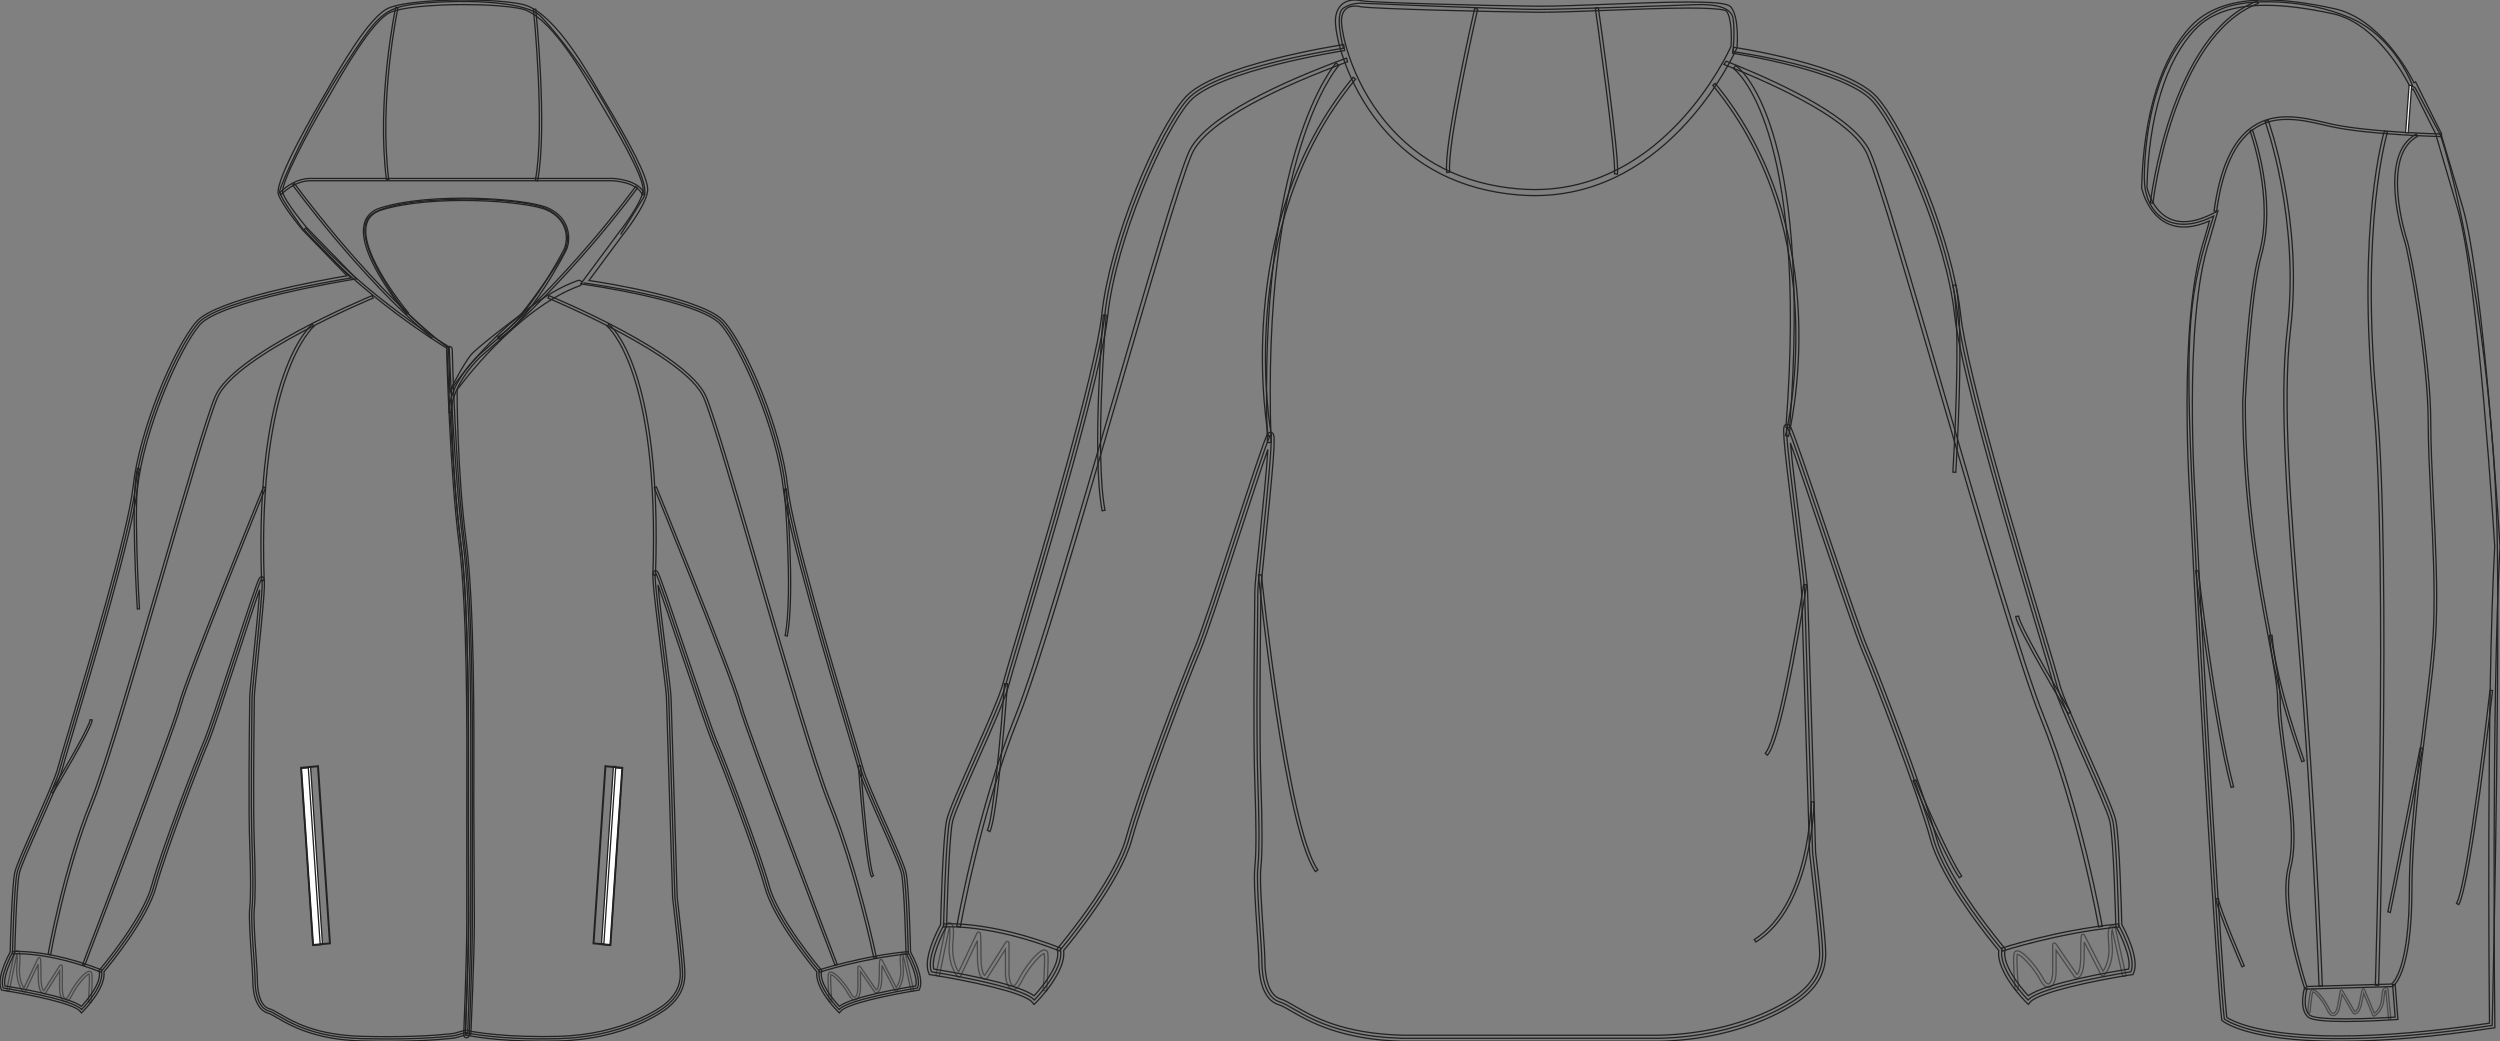 <?xml version="1.0" standalone="no"?> <!DOCTYPE svg PUBLIC "-//W3C//DTD SVG 1.1//EN"  "http://www.w3.org/Graphics/SVG/1.1/DTD/svg11.dtd"> <!-- Created with svg_stack (http://github.com/astraw/svg_stack) --> <svg xmlns:sodipodi="http://sodipodi.sourceforge.net/DTD/sodipodi-0.dtd" xmlns:xlink="http://www.w3.org/1999/xlink" xmlns="http://www.w3.org/2000/svg" version="1.1" width="1920.689" height="800.0"><rect width="100%" height="100%" fill="#808080" stroke="none"/>   <defs/>   <g id="id0:id0" transform="matrix(1.0,0,0,1.0,0.0,0.0)"><g id="id0:side"> </g> <g id="id0:back"> </g> <g id="id0:front"> 	<g id="id0:primary_1_" class="primary"> 		<path id="id0:primary" d="M448.254,217.334c0,0,90.297,12.02,106.812,30.892c16.518,18.875,43.65,82.584,48.369,126.233    c4.721,43.652,54.271,201.738,57.811,215.895c3.539,14.158,30.674,69.605,33.029,80.225c2.365,10.617,3.541,61.35,3.541,61.35    s10.615,18.873,7.08,27.137c0,0-53.094,8.258-60.168,16.521c0,0-17.695-17.699-15.34-29.504c0,0-33.031-38.928-40.107-64.885    c-7.082-25.951-33.029-94.383-40.109-110.896c-7.08-16.521-41.748-123.871-45.287-129.771c-3.539-5.896,9.895,87.297,9.895,95.559    l4.717,153.367c1.188,10.615,5.902,49.551,5.902,58.986c0,9.438-4,17.693-12.979,24.771c-6.739,5.314-35.392,23.594-82.582,24.771    c-47.187,1.188-71.239-4.714-71.239-4.714l-8.259,2.358c0,0-23.599,3.539-70.786,2.355c-47.188-1.18-63.7-18.871-71.963-21.229    c-8.264-2.359-10.613-14.16-10.613-23.6c0-9.438-3.54-44.824-2.363-55.443c1.184-10.617,0.526-34.643-0.006-49.551    c-1.173-33.035,0-103.82,0-112.08c0-8.263,10.624-96.736,7.084-90.842c-3.538,5.896-35.396,108.534-42.478,125.057    c-7.076,16.514-33.029,84.94-40.109,110.896C111.028,707.147,78,746.075,78,746.075c2.354,11.807-15.343,29.5-15.343,29.5    c-7.076-8.262-60.164-16.52-60.164-16.52c-3.539-8.262,7.077-27.135,7.077-27.135s1.181-50.729,3.54-61.35    c2.361-10.62,29.494-66.064,33.032-80.225c3.54-14.155,53.089-172.241,57.812-215.895c4.717-43.649,31.854-107.357,48.366-126.233    c16.521-18.869,117.38-34.64,117.38-34.64l-36.997-37.713c0,0-17.873-24.308-17.873-28.598s23.949-57.196,49.332-95.804    C289.542,12.857,293.831,5.706,321,2.847c27.168-2.859,81.86-3.573,94.729,10.01s33.604,40.038,51.121,71.138    c17.516,31.101,32.885,59.339,27.521,67.919c-5.361,8.579-17.52,28.241-17.52,28.241" class="primary" fill="rgba(0,0,0,0)" stroke="#222222" stroke-width="1px"/> 	</g> 	<g id="id0:secondary" class="secondary"> 		<polygon fill="#FFFFFF" points="246.995,725.664 240.507,726.357 231.341,590.258 237.523,589.822   " class="secondary" stroke="#222222"/> 		<polygon fill="#FFFFFF" points="462.446,725.664 468.936,726.357 478.102,590.258 471.914,589.822   " class="secondary" stroke="#222222"/> 		<path fill="rgba(0,0,0,0)" d="M359.285,794.113l-1.783-0.07c0.023-0.578,2.361-58.115,2.361-86.088v-93.201    c0-2.994,0.014-6.861,0.025-11.453c0.129-41.271,0.434-137.924-5.92-186.629c-6.745-51.702-10.331-141.692-10.62-149.128    c-5.544-3.34-64.174-39.26-109.896-91.084l1.341-1.181c47.612,53.961,109.271,90.613,109.888,90.978l0.419,0.248l0.019,0.489    c0.036,0.953,3.63,95.842,10.624,149.448c6.365,48.818,6.063,145.561,5.938,186.865c-0.016,4.589-0.023,8.453-0.023,11.445v93.203    C361.655,735.963,359.315,793.535,359.285,794.113z" class="secondary" stroke="#222222" stroke-width="1px"/> 		<path fill="rgba(0,0,0,0)" d="M38.92,733.344l-1.988-0.348c0.109-0.639,11.368-64.305,32.362-116.293    c11.346-28.096,34.424-107.506,54.781-177.564c17.768-61.126,34.544-118.868,41.125-134.378    c14.132-33.311,116.387-75.839,120.729-77.634l0.771,1.866c-1.058,0.438-105.835,44.004-119.646,76.556    c-6.531,15.4-23.294,73.084-41.041,134.155c-20.377,70.104-43.469,149.564-54.851,177.754    C50.251,669.248,39.032,732.709,38.92,733.344z" class="secondary" stroke="#222222" stroke-width="1px"/> 		<path fill="rgba(0,0,0,0)" d="M200.943,446.152c-5.473-158.785,37.16-195.579,38.98-197.067l1.278,1.562    c-0.438,0.36-43.672,37.91-38.241,195.439L200.943,446.152z" class="secondary" stroke="#222222" stroke-width="1px"/> 		<path fill="rgba(0,0,0,0)" d="M671.401,736.234c-0.135-0.664-13.965-66.975-34.883-118.773c-11.387-28.189-34.479-107.654-54.855-177.77    c-17.74-61.063-34.508-118.746-41.041-134.144c-13.807-32.554-118.586-76.118-119.645-76.556l0.771-1.866    c4.346,1.793,106.604,44.326,120.732,77.636c6.58,15.507,23.355,73.242,41.121,134.37    c20.359,70.063,43.438,149.479,54.783,177.572c20.986,51.977,34.852,118.459,34.989,119.125L671.401,736.234z" class="secondary" stroke="#222222" stroke-width="1px"/> 		<path fill="rgba(0,0,0,0)" d="M503.598,441.863l-2.021-0.068c5.432-157.452-34.674-190.813-35.076-191.133l1.24-1.594    C469.428,250.383,509.071,283.063,503.598,441.863z" class="secondary" stroke="#222222" stroke-width="1px"/> 		<path fill="rgba(0,0,0,0)" d="M358.395,797.293c-0.029,0-0.059,0-0.088-0.004c-1.188-0.047-2.104-1.043-2.059-2.23    c0.025-0.576,2.363-58.086,2.363-86.031v-93.199c0-2.994,0.012-6.863,0.023-11.457c0.131-41.248,0.434-137.842-5.906-186.465    c-7.02-53.812-9.626-147.845-9.577-149.63c0.034-1.184,1.026-2.144,2.204-2.083c1.188,0.035,2.118,1.021,2.086,2.206    c-0.05,1.78,2.563,95.473,9.537,148.954c6.383,48.905,6.072,145.7,5.943,187.03c-0.016,4.588-0.023,8.453-0.023,11.441v93.203    c0,28.031-2.344,85.631-2.367,86.209C360.49,796.391,359.543,797.293,358.395,797.293z" class="secondary" stroke="#222222" stroke-width="1px"/> 		<path fill="rgba(0,0,0,0)" d="M359.658,795.752c-0.031,0-0.062,0-0.102-0.004c-1.186-0.053-2.102-1.059-2.043-2.238    c0.023-0.582,2.646-58.672,2.646-86.615c0-14.004-0.107-29.797-0.217-45.062c-0.115-15.76-0.227-32.049-0.227-46.953    c0-3.242,0.018-7.508,0.037-12.605c0.146-41.039,0.512-137.146-5.77-185.313c-6.892-52.85-7.448-112.896-7.08-117.257    c-0.136-2.886,46.681-66.232,97.216-84.257c1.119-0.401,2.346,0.184,2.74,1.299c0.398,1.116-0.184,2.342-1.297,2.741    c-49.018,17.48-94.393,79.805-94.371,80.09l0.018,0.171l-0.021,0.172c-0.08,0.939,0.08,63.074,7.047,116.488    c6.316,48.455,5.955,144.766,5.806,185.891c-0.021,5.092-0.038,9.351-0.038,12.59c0,14.891,0.111,31.172,0.229,46.92    c0.105,15.281,0.219,31.076,0.219,45.098c0,28.041-2.631,86.225-2.652,86.811C361.75,794.854,360.801,795.752,359.658,795.752z" class="secondary" stroke="#222222" stroke-width="1px"/> 	</g> 	<g id="id0:outline"> 		<path fill="rgba(0,0,0,0)" d="M345.658,302.055l-1.07-34.676c0,0-28.599-20.734-39.319-36.104    c-10.727-15.37-30.386-46.114-23.594-61.842c6.793-15.729,63.631-16.086,72.562-16.445c8.938-0.358,51.479,0.714,65.775,7.507    c14.299,6.793,20.377,21.09,12.51,35.032c-7.863,13.941-31.102,45.4-33.244,46.828c-2.146,1.429-32.528,24.31-37.533,30.386    C356.741,278.817,345.658,298.838,345.658,302.055z" stroke="#222222" stroke-width="1px"/> 		<path fill="rgba(0,0,0,0)" d="M297.369,800c-6.101,0-12.448-0.084-18.868-0.244c-36.599-0.912-55.313-11.834-65.364-17.703    c-2.972-1.732-5.318-3.104-7.038-3.594c-10.739-3.07-11.897-18.717-11.897-25.299c0-3.418-0.475-10.326-1.022-18.326    c-0.979-14.271-2.09-30.447-1.324-37.312c0.874-7.883,0.867-24.469-0.021-49.293c-0.941-26.576-0.379-76.693-0.107-100.781    c0.063-5.693,0.107-9.736,0.107-11.357c0-2.975,1.252-15.225,2.841-30.729c1.729-16.916,4.127-40.354,4.81-52.25    c-3.695,10.412-10.293,30.617-16.729,50.33c-9.489,29.07-19.308,59.139-22.915,67.559c-6.636,15.482-32.908,84.553-40.028,110.664    c-6.69,24.539-35.518,59.645-39.939,64.938c1.582,12.521-15.232,29.5-15.967,30.232l-1.351,1.354l-1.244-1.453    c-4.88-5.691-38.014-12.646-59.093-15.925l-0.969-0.147l-0.387-0.9c-3.599-8.387,5.136-25.016,6.943-28.309    c0.13-5.314,1.292-50.996,3.569-61.254c1.175-5.275,8.043-20.771,15.318-37.166c7.828-17.65,15.927-35.9,17.729-43.105    c0.801-3.189,3.922-13.657,8.241-28.145c14.892-49.904,45.875-153.752,49.522-187.512c4.663-43.13,31.169-107.063,48.795-127.209    c15.228-17.39,97.609-32.159,115.625-35.21l-33.748-34.75c-0.733-0.859-16.062-19.04-18.998-27.843    c-3.521-10.561,32.684-71.638,33.052-72.248c0.871-1.451,2.134-3.664,3.709-6.422c10.75-18.809,33.113-57.946,47.861-64.356    C309.053,1.636,335.29,0,356.323,0c18.389,0,35.119,1.221,44.756,3.264c22.75,4.826,46.811,46.033,58.371,65.837    c0.783,1.342,1.496,2.561,2.127,3.629l2.438,4.111c18.146,30.523,34.768,60.122,33.541,69.933    c-1.473,11.803-18.938,33.573-19.684,34.495l-25.359,34.208c15.863,2.388,88.653,14.176,103.893,31.585    c17.625,20.146,44.139,84.076,48.797,127.209c3.646,33.762,34.633,137.605,49.521,187.51c4.322,14.48,7.445,24.949,8.244,28.145    c1.803,7.203,9.896,25.453,17.729,43.105c7.271,16.396,14.146,31.887,15.316,37.166c2.281,10.258,3.439,55.938,3.568,61.254    c1.814,3.293,10.544,19.92,6.949,28.307l-0.391,0.904l-0.969,0.145c-21.082,3.281-54.217,10.23-59.096,15.93l-1.245,1.453    l-1.351-1.354c-0.733-0.738-17.547-17.717-15.963-30.234c-4.428-5.295-33.256-40.396-39.941-64.938    c-7.135-26.15-33.398-95.197-40.03-110.662c-3.543-8.27-13.851-38.836-23.815-68.396c-7.004-20.771-14.182-42.057-18.248-53.283    c1.074,12.057,3.881,34.373,5.926,50.617c2.227,17.663,4.146,32.913,4.146,36.152l4.717,153.312    c0.188,1.629,0.481,4.18,0.84,7.248c1.771,15.316,5.064,43.828,5.064,51.797c0,10.357-4.468,18.92-13.654,26.16    c-3.094,2.438-31.699,23.855-83.633,25.154c-4.166,0.104-8.33,0.154-12.375,0.154c-36.035,0-55.604-4.072-58.867-4.812    l-8.039,2.277C349.425,797.404,331.75,800,297.369,800z M200.985,443.191h0.788l0.632,0.643c1.475,1.631,1.102,9.953-4.212,61.887    c-1.512,14.795-2.817,27.574-2.817,30.367c0,1.629-0.044,5.686-0.107,11.396c-0.271,24.062-0.832,74.125,0.107,100.615    c0.894,24.998,0.892,41.76-0.004,49.813c-0.729,6.551,0.419,23.256,1.34,36.684c0.555,8.066,1.033,15.029,1.033,18.564    c0,4.512,0.67,19.422,9.332,21.896c2.146,0.615,4.661,2.082,7.853,3.941c10.464,6.104,27.979,16.33,63.668,17.217    c6.393,0.164,12.712,0.244,18.778,0.244c32.673,0,50.064-2.348,51.598-2.562l8.591-2.455l0.457,0.111    c0.197,0.047,20.172,4.822,58.49,4.822c4.014,0,8.146-0.053,12.285-0.16c51.658-1.285,80.334-23.443,81.527-24.389    c8.281-6.531,12.309-14.178,12.309-23.387c0-7.764-3.279-36.145-5.043-51.391c-0.354-3.076-0.648-5.631-0.852-7.4l-4.729-153.51    c-0.002-3.07-2-18.951-4.115-35.77c-6.527-51.877-7.084-59.676-5.705-61.236l0.525-0.6l0.893-0.045    c0.512,0,1.234,0.189,1.795,1.127c1.754,2.924,9.359,25.314,21.681,61.852c9.946,29.494,20.229,59.996,23.72,68.137    c6.65,15.52,33.021,84.844,40.189,111.125c6.893,25.275,39.427,63.818,39.75,64.203l0.557,0.654l-0.164,0.838    c-1.813,9.074,9.912,22.604,13.7,26.693c10.196-7.588,50.306-14.299,58.739-15.646c1.709-6.518-4.592-19.87-7.293-24.682    l-0.219-0.385l-0.014-0.441c-0.012-0.506-1.195-50.678-3.498-61.006c-1.098-4.932-8.216-20.979-15.1-36.498    c-7.891-17.787-16.043-36.18-17.92-43.678c-0.777-3.119-3.895-13.555-8.201-27.994c-14.92-50.004-45.969-154.062-49.648-188.139    c-4.797-44.381-32.439-107.545-47.941-125.257c-15.896-18.169-103.771-30.719-104.654-30.843l-2.947-0.415l28.939-39.031    c0.221-0.275,17.619-21.961,18.973-32.77c1.242-9.961-22.807-50.413-33.07-67.687l-2.445-4.119    c-0.635-1.075-1.352-2.297-2.135-3.646c-10.426-17.852-34.832-59.659-56.053-64.159c-9.41-1.998-25.867-3.187-44.021-3.187    c-25.978,0-48.125,2.331-56.426,5.941c-13.669,5.943-36.467,45.833-46.201,62.868c-1.593,2.786-2.869,5.021-3.75,6.484    c-12.882,21.469-34.836,62.989-32.727,69.311c2.721,8.16,18.104,26.403,18.261,26.585l38.396,39.524l-3.358,0.541    c-1.007,0.163-100.95,16.419-116.867,34.602c-15.5,17.714-43.146,80.878-47.938,125.257    c-3.688,34.083-34.732,138.138-49.652,188.146c-4.311,14.438-7.421,24.875-8.202,27.99c-1.875,7.5-10.031,25.891-17.923,43.68    c-6.883,15.52-14.002,31.564-15.102,36.5c-2.295,10.326-3.483,60.502-3.498,61.006l-0.01,0.441l-0.22,0.385    c-2.704,4.811-9,18.164-7.293,24.679c8.435,1.347,48.54,8.06,58.738,15.646c3.785-4.088,15.517-17.623,13.705-26.693l-0.17-0.838    l0.557-0.65c0.327-0.393,32.856-38.934,39.751-64.209c7.155-26.234,33.534-95.584,40.191-111.123    c3.548-8.273,13.334-38.264,22.804-67.266c11.153-34.168,18.053-55.125,19.782-58.006    C199.764,443.342,200.564,443.191,200.985,443.191z" stroke="#222222" stroke-width="1px"/> 		<g> 			 				<rect x="173.875" y="656.298" transform="matrix(-0.067 -0.998 0.998 -0.067 -397.372 942.909)" fill="#FFFFFF" width="136.327" height="1.783" stroke="#222222"/> 			<path fill="rgba(0,0,0,0)" d="M240.267,726.281l-0.019-0.266l-9.187-136.35l13.479-1.285l0.021,0.266l9.183,136.346L240.267,726.281z      M231.614,590.133l9.134,135.588l12.454-1.188l-9.132-135.584L231.614,590.133z" stroke="#222222" stroke-width="1px"/> 		</g> 		<g> 			 				<rect x="466.553" y="589.042" transform="matrix(-0.998 -0.067 0.067 -0.998 890.092 1344.119)" fill="#FFFFFF" width="1.789" height="136.366" stroke="#222222"/> 			<path fill="rgba(0,0,0,0)" d="M469.184,726.281l-13.48-1.289l9.197-136.607l13.479,1.285L469.184,726.281z M456.25,724.529     l12.453,1.188l9.137-135.588l-12.461-1.188L456.25,724.529z" stroke="#222222" stroke-width="1px"/> 		</g> 		<path fill="rgba(0,0,0,0)" d="M77.663,746.91C36.49,730.678,9.91,732.793,9.642,732.812l-0.159-1.775    c0.271-0.021,27.229-2.191,68.834,14.211L77.663,746.91z" stroke="#222222" stroke-width="1px"/> 		<path fill="rgba(0,0,0,0)" d="M629.67,746.928l-0.559-1.697c0.324-0.104,32.814-10.686,68.615-14.189l0.176,1.775    C662.299,736.305,629.99,746.82,629.67,746.928z" stroke="#222222" stroke-width="1px"/> 		<path opacity="0.57" fill="rgba(0,0,0,0)" enable-background="new    " d="M69.959,770.123l-2.061-0.148    c0.015-0.17,1.242-17.184,0.637-21.521c-0.021-0.172-0.061-0.23-0.062-0.23c-1.521,0.016-9.059,7.98-13.139,16.293    c-1.795,3.656-3.669,5.295-5.563,4.844c-2.729-0.635-3.969-5.521-3.969-9.801V745.87l-10.888,17.145    c-0.146,0.229-0.373,0.393-0.632,0.449c-0.162,0.037-0.991,0.185-1.925-0.549c-1.967-1.562-2.962-5.961-2.962-13.098    c0-4.285-0.04-7.133-0.086-9.018l-9.815,20.771c-0.146,0.309-0.436,0.521-0.769,0.572c-0.333,0.068-0.676-0.059-0.911-0.305    c-0.249-0.26-6.105-6.568-4.82-20.369c0.526-5.631,0.235-7.84-0.014-8.686l-5.938,28.85l-2.021-0.416l6.099-29.604    c0.034-0.168,0.111-0.322,0.224-0.457c0.521-0.617,1.435-1.074,2.297-0.719c1.23,0.52,2.256,2.234,1.414,11.229    c-0.875,9.408,1.813,15.094,3.316,17.461l10.764-22.771c0.03-0.063,0.067-0.13,0.111-0.187c0.27-0.354,0.733-0.496,1.156-0.354    c0.859,0.291,1.063,0.355,1.063,13.992c0,8.537,1.473,10.824,2.139,11.421l12.362-19.474c0.247-0.385,0.716-0.561,1.158-0.436    c0.44,0.131,0.746,0.529,0.746,0.986v17.246c0,4.268,1.25,7.527,2.368,7.787c0.581,0.168,1.784-0.762,3.246-3.74    c3.56-7.252,11.876-17.918,15.47-17.318c0.417,0.061,1.416,0.385,1.627,1.885C71.216,752.721,70.01,769.414,69.959,770.123z" stroke="#222222" stroke-width="1px"/> 		<path opacity="0.57" fill="rgba(0,0,0,0)" enable-background="new    " d="M638,769.711c-0.512,0-0.943-0.395-0.984-0.912    c-0.053-0.654-1.27-16.025-0.617-20.232c0.209-1.373,1.156-1.682,1.555-1.746c3.467-0.568,11.938,9.355,15.439,15.922    c1.484,2.787,2.699,3.598,3.352,3.441c1.119-0.277,2.363-3.27,2.363-7.119V743.2c0-0.438,0.277-0.816,0.691-0.941    c0.414-0.135,0.861,0.023,1.107,0.381l12.416,17.992c0.193-0.139,0.479-0.428,0.791-1.023c0.639-1.23,1.395-3.88,1.395-9.507    c0-12.541,0.232-12.628,1.016-12.907c0.387-0.145,0.84-0.021,1.104,0.303c0.046,0.057,0.087,0.113,0.118,0.182l10.812,21.035    c1.485-2.115,4.258-7.35,3.362-16.098c-0.837-8.225,0.202-9.85,1.331-10.354c0.951-0.43,1.883,0.186,2.275,0.615    c0.119,0.129,0.201,0.281,0.234,0.447l6.104,27.236c0.121,0.531-0.215,1.064-0.75,1.188c-0.523,0.119-1.062-0.221-1.182-0.756    l-5.979-26.678c-0.245,0.627-0.633,2.547-0.068,8.094c1.301,12.748-4.582,18.564-4.832,18.812    c-0.227,0.219-0.543,0.311-0.852,0.266c-0.309-0.053-0.572-0.248-0.717-0.521l-9.908-19.287c-0.051,1.729-0.092,4.377-0.092,8.43    c0,6.438-0.957,10.48-2.848,12.002c-0.947,0.77-1.809,0.633-1.965,0.596c-0.246-0.051-0.465-0.195-0.604-0.4l-10.988-15.918    v12.686c0,3.889-1.207,8.379-3.854,9.045c-1.896,0.479-3.76-1.025-5.58-4.434c-4.113-7.709-11.531-14.914-13.271-14.914    c-0.03,0-0.062,0.006-0.091,0.014c-0.543,4.072,0.689,19.715,0.703,19.875c0.045,0.543-0.359,1.021-0.908,1.062    C638.051,769.711,638.028,769.711,638,769.711z" stroke="#222222" stroke-width="1px"/> 		<path fill="rgba(0,0,0,0)" d="M641.528,741.535c-0.674-1.771-67.65-176.729-74.023-200.096c-6.35-23.271-64.266-165.229-64.85-166.661    l1.654-0.674c0.584,1.43,58.543,143.49,64.914,166.865c6.354,23.281,73.297,198.16,73.973,199.922L641.528,741.535z" stroke="#222222" stroke-width="1px"/> 		<path fill="rgba(0,0,0,0)" d="M65.16,741.535l-1.669-0.646c0.677-1.76,67.62-176.639,73.97-199.918    c6.374-23.375,64.333-165.434,64.915-166.867l1.653,0.674c-0.584,1.431-58.501,143.39-64.848,166.659    C132.813,564.805,65.837,739.766,65.16,741.535z" stroke="#222222" stroke-width="1px"/> 		<path fill="rgba(0,0,0,0)" d="M105.479,467.859c-0.218-3.471-5.253-85.243,0.021-108.083l1.646,0.379    c-5.218,22.601-0.034,106.753,0.021,107.599L105.479,467.859z" stroke="#222222" stroke-width="1px"/> 		<path fill="rgba(0,0,0,0)" d="M40.752,609.164l-1.445-0.869c10.056-16.764,29.257-49.904,29.938-55.357l1.673,0.209    C70.024,560.312,41.946,607.172,40.752,609.164z" stroke="#222222" stroke-width="1px"/> 		<path fill="rgba(0,0,0,0)" d="M604.881,488.633l-1.656-0.312c6.094-32.219-0.631-111.67-0.695-112.471l1.686-0.144    C604.278,376.503,611.02,456.188,604.881,488.633z" stroke="#222222" stroke-width="1px"/> 		<path fill="rgba(0,0,0,0)" d="M669.61,673.629c-4.457-8.027-9.938-82.074-10.162-85.223l1.686-0.121    c1.941,26.537,6.529,78.355,9.955,84.521L669.61,673.629z" stroke="#222222" stroke-width="1px"/> 		<path fill="rgba(0,0,0,0)" d="M493.535,149.746c-4.021-10.058-22.609-10.873-22.797-10.879H238.416    c-12.316,0-22.127,10.336-22.228,10.441l-1.307-1.219c0.421-0.448,10.425-11.007,23.531-11.007h232.357    c0.846,0.03,19.969,0.864,24.424,12.001L493.535,149.746z" stroke="#222222" stroke-width="1px"/> 		<path fill="rgba(0,0,0,0)" d="M296.871,138.086c-7.792-62.346,7.013-131.869,7.162-132.564l1.743,0.377    c-0.146,0.693-14.888,69.928-7.134,131.967L296.871,138.086z" stroke="#222222" stroke-width="1px"/> 		<path fill="rgba(0,0,0,0)" d="M413.026,138.861l-1.754-0.339c7.748-40.155-1.35-130.383-1.439-131.29l1.773-0.182    C411.698,7.956,420.826,98.445,413.026,138.861z" stroke="#222222" stroke-width="1px"/> 		<path fill="rgba(0,0,0,0)" d="M346.733,317.07h-1.787c0-23.186,22.396-43.766,23.351-44.632    c69.371-58.781,119.484-128.388,119.982-129.086l1.455,1.039c-0.5,0.699-50.736,70.479-120.262,129.39    C369.268,273.97,346.733,294.684,346.733,317.07z" stroke="#222222" stroke-width="1px"/> 		<path fill="rgba(0,0,0,0)" d="M331.494,259.482c-55.209-46.716-106.164-116.707-106.67-117.408l1.445-1.047    c0.505,0.7,51.34,70.518,106.381,117.094L331.494,259.482z" stroke="#222222" stroke-width="1px"/> 		<path fill="rgba(0,0,0,0)" stroke="#222222" stroke-width="1px" stroke-miterlimit="10" d="M458.617,216.62"/> 		<path fill="rgba(0,0,0,0)" d="M383.313,260.452l-0.951-1.512c24.523-15.417,50.896-67.223,51.156-67.745    c3.328-7.773,2.635-22.819-13.504-29.88c-16.57-7.25-88.795-11.973-126.991,0.035c-6.007,1.887-9.807,5.433-11.29,10.536    c-6.504,22.39,31.693,68.009,32.081,68.467l-1.366,1.152c-1.604-1.901-39.198-46.818-32.43-70.119    c1.659-5.712,5.854-9.663,12.469-11.741c38.528-12.108,111.48-7.301,128.246,0.034c17.316,7.577,18.023,23.816,14.402,32.271    C434.024,194.146,408.254,244.771,383.313,260.452z" stroke="#222222" stroke-width="1px"/> 		 	</g> </g> </g>   <g id="id1:id1" transform="matrix(1.0,0,0,1.0,712.391,0.0)"><g id="id1:back"> 	<path id="id1:primary_1_" d="M619.063,39.686c0,0,87.438,12.027,109.104,36.785c21.67,24.765,57.27,108.342,63.453,165.599   c6.188,57.266,71.199,264.661,75.842,283.221c4.637,18.565,40.229,91.311,43.33,105.242c3.104,13.924,4.648,80.479,4.648,80.479   s13.924,24.766,9.28,35.6c0,0-69.653,10.833-78.928,21.666c0,0-23.213-23.202-20.117-38.695c0,0-43.342-51.067-52.621-85.122   c-9.293-34.037-43.334-123.803-52.623-145.471c-9.276-21.675-54.768-162.508-59.407-170.232   c-4.64-7.743,12.979,114.515,12.979,125.349l6.189,201.196c1.553,13.934,7.744,65,7.744,77.388   c0,12.389-5.255,23.203-17.029,32.491c-8.842,6.982-46.424,30.964-108.332,32.51H365.42c-61.898-1.547-83.566-24.759-94.403-27.854   c-10.834-3.101-13.931-18.576-13.931-30.955c0-12.388-4.64-58.813-3.09-72.729c1.549-13.938,0.69-45.45-0.009-65.017   c-1.541-43.334,0-136.188,0-147.03c0-10.825,13.94-126.901,9.297-119.167c-4.646,7.743-46.438,142.379-55.729,164.055   c-9.28,21.663-43.329,111.429-52.613,145.466c-9.284,34.055-52.622,85.122-52.622,85.122c3.095,15.492-20.121,38.695-20.121,38.695   C72.911,757.443,3.266,746.61,3.266,746.61c-4.638-10.834,9.288-35.6,9.288-35.6s1.546-66.555,4.645-80.479   c3.099-13.933,38.689-86.666,43.338-105.24c4.646-18.563,69.646-225.957,75.833-283.221   c6.193-57.257,41.788-140.834,63.455-165.599c21.671-24.757,119.931-39.401,119.931-39.401s-7.323-26.163,0-30.873   c7.326-4.709,15.177-3.663,15.177-3.663s113.024,4.709,133.958,4.709c20.931,0,107.271-3.14,121.396-3.663   s27.211,1.57,28.779,10.466C620.635,22.942,619.063,39.686,619.063,39.686z" class="primary" fill="rgba(0,0,0,0)" stroke="#222222" stroke-width="1px"/> 	<g id="id1:secondary_1_" class="secondary"> 		<path fill="rgba(0,0,0,0)" d="M261.325,339.996c-7.718-223.977,52.15-290.964,52.757-291.61l2.089,1.938    c-0.601,0.646-59.659,67.036-51.99,289.573L261.325,339.996z" class="secondary" stroke="#222222" stroke-width="1px"/> 		<path fill="rgba(0,0,0,0)" d="M662.528,328.582l-2.845-0.221c17.898-233.159-39.704-275.34-40.295-275.731l1.597-2.363    C623.428,51.91,680.594,93.199,662.528,328.582z" class="secondary" stroke="#222222" stroke-width="1px"/> 		<path fill="rgba(0,0,0,0)" d="M200.643,117.458c-9.137,21.528-32.418,101.653-57.069,186.481    c-28.248,97.206-60.267,207.37-76.005,246.348C38.437,622.424,22.821,710.759,22.665,711.64l2.759,0.482    c0.156-0.885,15.726-88.935,44.744-160.791c15.788-39.106,47.83-149.349,76.097-246.608    c24.627-84.745,47.888-164.798,56.955-186.17c11.163-26.319,71.245-53.186,119.666-71.091c-0.309-0.957-0.581-1.897-0.83-2.829    C273.181,62.645,212.319,89.937,200.643,117.458z" class="secondary" stroke="#222222" stroke-width="1px"/> 		<path fill="rgba(0,0,0,0)" d="M857.801,550.285c-15.744-38.979-47.754-149.143-76.002-246.348    c-24.653-84.828-47.938-164.954-57.065-186.481c-11.017-25.951-64.722-52.114-110.959-70.454l-1.754,2.478    c45.971,18.224,99.53,44.102,110.129,69.072c9.063,21.372,32.332,101.425,56.959,186.179    c28.266,97.253,60.303,207.493,76.096,246.602c29.025,71.856,44.584,159.906,44.738,160.791l2.764-0.482    C902.549,710.758,886.932,622.423,857.801,550.285z" class="secondary" stroke="#222222" stroke-width="1px"/> 	</g> 	<path fill="rgba(0,0,0,0)" d="M365.42,800c-48.069-1.193-72.624-15.526-85.809-23.229c-3.899-2.271-6.979-4.071-9.234-4.719   c-14.092-4.029-15.61-24.544-15.61-33.188c0-4.479-0.617-13.538-1.343-24.036c-1.282-18.726-2.737-39.94-1.74-48.942   c1.147-10.353,1.141-32.106-0.021-64.681c-1.238-34.854-0.503-100.607-0.143-132.209c0.082-7.474,0.139-12.771,0.139-14.903   c0-3.899,1.647-19.967,3.729-40.31c2.269-22.189,5.41-52.934,6.308-68.532c-4.854,13.662-13.511,40.169-21.953,66.029   c-12.447,38.135-25.321,77.565-30.055,88.611c-8.714,20.329-43.185,110.97-52.509,145.169   c-8.786,32.197-46.594,78.246-52.401,85.195c2.077,16.426-19.979,38.697-20.943,39.662l-1.77,1.772l-1.631-1.903   c-6.406-7.476-49.875-16.581-77.53-20.893l-1.268-0.194l-0.509-1.18c-4.714-11.005,6.737-32.815,9.112-37.136   c0.172-6.974,1.696-66.905,4.689-80.354c1.541-6.928,10.555-27.25,20.097-48.765c10.269-23.151,20.886-47.095,23.253-56.538   c1.046-4.178,5.126-17.861,10.771-36.792c19.547-65.499,60.22-201.803,65.011-246.117c6.113-56.587,40.896-140.449,64.015-166.875   c21.979-25.107,117.781-40.062,121.849-40.683l0.703,4.586c-0.979,0.147-98.189,15.314-119.057,39.156   c-20.33,23.237-56.599,106.093-62.891,164.316c-4.838,44.739-45.592,181.313-65.174,246.951   c-5.629,18.87-9.699,32.509-10.723,36.58c-2.461,9.845-13.159,33.963-23.507,57.298c-9.03,20.358-18.371,41.421-19.813,47.891   c-3.013,13.539-4.572,79.362-4.591,80.024l-0.012,0.58l-0.286,0.499c-3.545,6.313-11.811,23.833-9.57,32.387   c11.07,1.768,63.686,10.571,77.062,20.516c4.976-5.354,20.356-23.113,17.979-35.011l-0.217-1.104l0.726-0.851   c0.429-0.509,43.104-51.076,52.149-84.23c9.378-34.381,43.979-125.381,52.72-145.779c4.652-10.855,17.492-50.186,29.912-88.221   c14.642-44.838,23.69-72.326,25.959-76.112c1.148-1.921,2.833-1.487,3.164-1.373c2.915,0.973,3.804,1.268-4.452,81.892   c-1.98,19.419-3.697,36.18-3.697,39.843c0,2.143-0.06,7.456-0.147,14.962c-0.352,31.563-1.091,97.239,0.146,131.987   c1.173,32.794,1.173,54.779,0,65.353c-0.961,8.595,0.548,30.505,1.754,48.115c0.724,10.58,1.353,19.714,1.353,24.356   c0,5.912,0.884,25.469,12.24,28.715c2.814,0.811,6.115,2.729,10.298,5.176c13.731,8.014,36.706,21.422,83.525,22.591h197.099   c67.737-1.689,105.328-30.767,106.895-32.01c10.865-8.561,16.146-18.593,16.146-30.669c0-10.188-4.301-47.404-6.615-67.403   l-1.115-9.729l-6.207-201.387c0-4.022-2.618-24.863-5.397-46.934c-10.035-79.773-9.342-80.02-6.422-81.017   c0.315-0.115,2.004-0.581,3.153,1.341c2.304,3.834,12.298,33.261,28.49,81.278c13.023,38.633,26.494,78.57,31.062,89.231   c8.721,20.334,43.307,111.244,52.731,145.771c9.037,33.179,51.721,83.729,52.15,84.236l0.729,0.853l-0.221,1.104   c-2.168,10.843,11.057,27.658,17.959,35.025c13.346-9.959,66.004-18.765,77.07-20.529c2.237-8.562-6.021-26.072-9.568-32.387   l-0.279-0.499l-0.02-0.58c-0.015-0.662-1.574-66.487-4.592-80.027c-1.439-6.468-10.771-27.514-19.795-47.86   c-10.357-23.346-21.063-47.479-23.521-57.323c-1.021-4.08-5.098-17.732-10.734-36.638c-19.582-65.621-60.327-202.17-65.157-246.896   c-6.287-58.222-42.56-141.079-62.896-164.315c-20.856-23.85-106.834-36.939-107.701-37.07l0.689-4.595   c3.602,0.539,88.533,13.49,110.508,38.599c23.125,26.433,57.902,110.296,64.014,166.875   c4.793,44.307,45.451,180.578,64.992,246.068c5.658,18.951,9.742,32.653,10.789,36.842c2.363,9.451,12.988,33.398,23.262,56.563   c9.537,21.503,18.548,41.819,20.084,48.746c3,13.448,4.521,73.371,4.689,80.348c2.379,4.314,13.826,26.131,9.111,37.137   l-0.509,1.187l-1.271,0.194c-27.654,4.302-71.123,13.418-77.525,20.883l-1.631,1.904l-1.77-1.767   c-0.967-0.966-23.021-23.235-20.939-39.661c-5.811-6.95-43.629-52.998-52.403-85.195c-9.373-34.364-43.828-124.906-52.517-145.167   c-4.641-10.842-18.139-50.872-31.197-89.586c-9.209-27.309-18.645-55.286-23.985-70.036c1.403,15.813,5.09,45.074,7.771,66.373   c2.914,23.18,5.435,43.195,5.435,47.446l6.188,201.124l1.105,9.522c2.319,20.09,6.645,57.479,6.645,67.938   c0,13.588-5.861,24.813-17.918,34.313c-4.051,3.197-41.555,31.309-109.711,33.009H365.42V800z" stroke="#222222" stroke-width="1px"/> 	<path fill="rgba(0,0,0,0)" d="M262.127,335.155c-0.307-1.595-30.11-160.636,65.096-275.805l1.809,1.488   c-94.51,114.335-64.908,272.281-64.598,273.859L262.127,335.155z" stroke="#222222" stroke-width="1px"/> 	<path fill="rgba(0,0,0,0)" d="M661.643,335.221l-2.27-0.589c0.396-1.528,38.592-154.814-55.867-269.076l1.81-1.497   C700.547,179.261,662.045,333.676,661.643,335.221z" stroke="#222222" stroke-width="1px"/> 	<path fill="rgba(0,0,0,0)" d="M101.892,730.666c-54.068-21.322-88.893-18.535-89.234-18.485l-0.208-2.339   c0.355-0.023,35.726-2.878,90.301,18.643L101.892,730.666z" stroke="#222222" stroke-width="1px"/> 	<path fill="rgba(0,0,0,0)" d="M826.041,730.69l-0.727-2.226c0.424-0.146,43.043-14.021,90.01-18.625l0.229,2.33   C868.846,716.759,826.469,730.552,826.041,730.69z" stroke="#222222" stroke-width="1px"/> 	<path opacity="0.57" fill="rgba(0,0,0,0)" enable-background="new    " d="M91.778,761.123l-2.702-0.197   c0.017-0.229,1.636-22.541,0.838-28.24c-1.939-0.506-11.961,10.163-17.312,21.078c-2.359,4.791-4.791,6.935-7.308,6.354   c-3.577-0.824-5.208-7.242-5.208-12.854v-17.971l-14.277,22.492c-0.188,0.295-0.491,0.508-0.834,0.598   c-0.209,0.04-1.296,0.236-2.521-0.729c-2.579-2.044-3.888-7.822-3.888-17.179c0-5.657-0.053-9.4-0.114-11.88l-12.878,27.301   c-0.191,0.399-0.567,0.688-1.01,0.761c-0.441,0.064-0.887-0.082-1.193-0.398c-0.327-0.344-8.013-8.618-6.324-26.72   c0.69-7.399,0.313-10.295-0.017-11.406l-7.792,37.849l-2.657-0.549l8.001-38.837c0.045-0.221,0.146-0.425,0.29-0.597   c0.685-0.812,1.872-1.423,3.015-0.94c1.613,0.672,2.96,2.929,1.854,14.729c-1.161,12.42,2.367,19.835,4.346,22.918l14.128-29.886   c0.294-0.611,1.002-0.934,1.664-0.702c1.124,0.377,1.392,0.467,1.392,18.354c0,11.201,1.93,14.21,2.809,14.986l16.218-25.542   c0.322-0.517,0.952-0.752,1.521-0.581c0.576,0.164,0.977,0.694,0.977,1.301v22.623c0,5.602,1.642,9.877,3.111,10.222   c0.735,0.163,2.343-0.998,4.264-4.914c4.665-9.509,15.571-23.588,20.285-22.729c0.548,0.091,1.86,0.499,2.139,2.479   C93.429,738.295,91.847,760.189,91.778,761.123z" stroke="#222222" stroke-width="1px"/> 	<path opacity="0.57" fill="rgba(0,0,0,0)" enable-background="new    " d="M836.967,760.583c-0.67,0-1.235-0.517-1.299-1.194   c-0.064-0.856-1.656-21.027-0.813-26.539c0.273-1.807,1.519-2.207,2.039-2.298c4.648-0.891,15.664,12.28,20.259,20.882   c1.959,3.655,3.524,4.701,4.399,4.521c1.465-0.367,3.088-4.292,3.088-9.337v-20.816c0-0.571,0.375-1.07,0.92-1.242   c0.55-0.181,1.134,0.041,1.451,0.508l16.285,23.604c0.258-0.188,0.635-0.563,1.039-1.349c0.838-1.61,1.836-5.086,1.836-12.471   c0-16.449,0.313-16.563,1.324-16.934c0.498-0.188,1.1-0.033,1.455,0.385l14.338,27.841c1.945-2.771,5.584-9.633,4.414-21.118   c-1.103-10.775,0.266-12.909,1.742-13.58c1.246-0.559,2.473,0.243,2.985,0.81c0.154,0.164,0.269,0.368,0.313,0.598l8.008,35.729   c0.156,0.703-0.281,1.396-0.984,1.554c-0.684,0.155-1.395-0.285-1.549-0.988l-7.834-34.97c-0.289,0.621-0.861,3.05-0.094,10.597   c1.701,16.723-6.014,24.351-6.344,24.669c-0.302,0.284-0.717,0.416-1.117,0.344c-0.404-0.065-0.756-0.319-0.939-0.688   L888.887,723.8c-0.063,2.272-0.108,5.739-0.108,11.054c0,8.454-1.263,13.744-3.744,15.747c-1.238,1.009-2.359,0.846-2.58,0.785   c-0.318-0.063-0.609-0.254-0.789-0.53l-14.41-20.883v16.654c0,5.104-1.586,10.989-5.061,11.854   c-2.484,0.622-4.933-1.341-7.316-5.812c-5.494-10.301-15.354-19.892-17.529-19.557c-0.709,5.348,0.91,25.866,0.929,26.081   c0.059,0.712-0.479,1.33-1.193,1.396C837.033,760.583,837.002,760.583,836.967,760.583z" stroke="#222222" stroke-width="1px"/> 	<path fill="rgba(0,0,0,0)" stroke="#222222" stroke-width="1px" stroke-miterlimit="10" d="M348.618,30.669"/> 	<path fill="rgba(0,0,0,0)" d="M790.201,362.854l-2.248-0.139c0.074-1.137,6.979-113.247,0.029-143.36l2.188-0.507   C797.196,249.281,790.483,358.228,790.201,362.854z" stroke="#222222" stroke-width="1px"/> 	<path fill="rgba(0,0,0,0)" d="M876.44,548.265c-1.595-2.656-39-65.09-40.195-74.64l2.229-0.278c0.912,7.27,26.49,51.42,39.896,73.757   L876.44,548.265z" stroke="#222222" stroke-width="1px"/> 	<path fill="rgba(0,0,0,0)" d="M792.867,674.342c-10.875-15.715-34.39-71.229-35.479-74.483l2.138-0.712   c1.149,3.467,24.793,58.895,35.188,73.903L792.867,674.342z" stroke="#222222" stroke-width="1px"/> 	<path fill="rgba(0,0,0,0)" d="M134.347,392.437c-8.179-43.228,0.805-149.395,0.897-150.465l2.24,0.195   c-0.094,1.063-9.051,106.928-0.934,149.852L134.347,392.437z" stroke="#222222" stroke-width="1px"/> 	<path fill="rgba(0,0,0,0)" d="M48.105,638.914l-1.966-1.098c4.562-8.218,10.674-77.257,13.266-112.607l2.244,0.164   C61.342,529.558,54.049,628.22,48.105,638.914z" stroke="#222222" stroke-width="1px"/> 	<path fill="rgba(0,0,0,0)" d="M298.237,669.64c-23.453-32.844-42.958-219.889-43.778-227.844l2.236-0.229   c0.2,1.938,20.26,194.402,43.375,226.767L298.237,669.64z" stroke="#222222" stroke-width="1px"/> 	<path fill="rgba(0,0,0,0)" d="M645.448,580.233l-1.664-1.514c11.422-12.55,29.377-128.577,29.557-129.747l2.228,0.345   C674.817,454.126,657.315,567.185,645.448,580.233z" stroke="#222222" stroke-width="1px"/> 	<path fill="rgba(0,0,0,0)" d="M636.569,723.724l-1.188-1.913c42.545-26.438,43.683-104.996,43.689-105.789l2.248,0.018   C681.313,616.847,680.168,696.621,636.569,723.724z" stroke="#222222" stroke-width="1px"/> 	<path fill="rgba(0,0,0,0)" d="M466.717,150.285c-4.346,0-8.783-0.188-13.196-0.564c-43.494-3.728-78.771-21.544-104.85-52.956   c-27.521-33.163-36.089-72.048-35.023-82.677C314.542,5.135,320.006,0,328.646,0c3.01,0,5.331,0.646,5.43,0.679   c9.428,1.414,94.037,3.695,134.02,4.08l2.842,0.008c12.953,0,31.615-0.72,51.373-1.479c22.14-0.851,45.021-1.733,62.841-1.733   c27.022,0,30.926,2.085,32.452,4.047c6.104,7.775,4.734,28.289,4.558,30.604l-0.185,0.735   C621.496,38.068,572.272,150.285,466.717,150.285z M328.644,4.644c-6.228,0-9.719,3.336-10.38,9.91   c-0.726,7.235,5.929,45.442,33.978,79.243c25.259,30.431,59.464,47.691,101.673,51.297c4.279,0.368,8.592,0.548,12.809,0.548   c99.648,0,147.781-103.362,150.838-110.181c0.423-6.1,0.525-21.724-3.608-26.998c-0.572-0.482-4.539-2.265-28.801-2.265   c-17.729,0-40.566,0.883-62.658,1.733c-19.804,0.761-38.51,1.48-51.556,1.48l-2.885-0.016   c-36.776-0.352-124.259-2.551-134.959-4.194C332.797,5.142,330.978,4.644,328.644,4.644z" stroke="#222222" stroke-width="1px"/> 	<path fill="rgba(0,0,0,0)" d="M399.114,132.566c-2.707-20.276,20.487-121.873,21.479-126.188l2.285,0.521   c-0.238,1.055-24.086,105.497-21.443,125.356L399.114,132.566z" stroke="#222222" stroke-width="1px"/> 	<path fill="rgba(0,0,0,0)" d="M530.305,133.769l-2.323-0.27c1.526-12.722-14.563-126.117-14.728-127.261l2.322-0.327   C516.244,10.588,531.877,120.753,530.305,133.769z" stroke="#222222" stroke-width="1px"/> </g>  </g>   <g id="id2:id2" transform="matrix(1.0,0,0,1.0,1645.377,0.0)"><g id="id2:side"> 	<g id="id2:primary" class="primary"> 		<path id="id2:primary_2_" d="M55.33,165.983C36.519,224.921,32.616,248.189,39.4,387.248c6.784,139.057,20.647,367.547,24.108,395.532    c0,0,36.201,30.486,205.781,5.047c0,0,5.735-242.287,3.987-367.951c-1.812-129.756-25.792-261.884-43.658-315.951l0,0    L210.18,67.556l-1.873-1.249c0,0-13.176-37.624-48.277-52.67C124.922-1.411,81.456-0.992,63.169,6.113    C8.309,27.427,2.042,110.499,2.042,136.831S21.791,182.911,55.33,165.983z" class="primary" fill="rgba(0,0,0,0)" stroke="#222222" stroke-width="1px"/> 	</g> 	<g id="id2:secondary_2_" class="secondary"> 		<path fill="rgba(0,0,0,0)" d="M182.049,756.982l-2.513-0.08c0.1-3.254,9.896-326.662-1.253-444.339    c-13.36-141.048,7.965-211.138,8.17-211.843l2.421,0.698c-0.205,0.705-21.396,70.406-8.082,210.91    C191.951,430.158,182.153,753.729,182.049,756.982z" class="secondary" stroke="#222222" stroke-width="1px"/> 		<path fill="rgba(0,0,0,0)" d="M136.279,757.615c-0.035-0.99-3.536-99.859-11.911-214.361c-1.558-21.24-3.386-43.465-5.149-64.963    c-6.862-83.336-13.959-169.519-7.385-224.929c10.067-84.887-16.711-159.313-17.005-160.105l2.367-0.867    c0.291,0.801,27.275,75.792,17.136,161.267c-6.543,55.153,0.54,141.208,7.392,224.429c1.771,21.498,3.604,43.729,5.157,64.977    c8.38,114.564,11.881,213.479,11.913,214.459L136.279,757.615z" class="secondary" stroke="#222222" stroke-width="1px"/> 	</g> 	<g id="id2:outline"> 		<path opacity="0.57" fill="rgba(0,0,0,0)" enable-background="new    " d="M190.514,783.08c-0.444,0-0.823-0.338-0.867-0.785    l-2.062-21.812c-0.041-0.021-0.073-0.044-0.092-0.044c0.011,0-0.988,0.521-1.286,6.28c-0.544,10.213-7.106,13.709-7.393,13.854    c-0.214,0.109-0.473,0.119-0.696,0.037c-0.231-0.07-0.411-0.25-0.505-0.479l-7.046-17.039c-0.29,1.311-0.717,3.396-1.32,6.725    c-0.854,4.711-2.229,7.643-4.102,8.715c-1.161,0.668-2.087,0.354-2.188,0.312c-0.189-0.062-0.352-0.205-0.452-0.373l-8.581-14.568    l-1.808,9.971c-0.521,2.881-2.208,6.111-4.691,6.398c-1.325,0.17-3.202-0.484-4.873-4.326    c-3.062-7.062-9.746-14.174-11.039-13.934c-1.1,2.979-2.103,15.256-2.111,15.381c-0.035,0.477-0.45,0.872-0.938,0.801    c-0.479-0.037-0.839-0.463-0.799-0.939c0.04-0.516,1.026-12.648,2.248-15.832c0.273-0.715,0.854-1.135,1.574-1.146    c0.018,0,0.025,0,0.037,0c3.271,0,10.16,9.311,12.613,14.973c0.963,2.213,2.087,3.371,3.077,3.301    c1.311-0.152,2.704-2.346,3.184-4.98l2.229-12.275c0.067-0.357,0.347-0.641,0.705-0.695c0.357-0.072,0.717,0.096,0.901,0.41    l9.54,16.197c0.146-0.025,0.352-0.088,0.588-0.24c0.77-0.49,2.201-2.113,3.167-7.447c1.761-9.688,2.027-9.75,2.696-9.896    c0.321-0.08,0.695,0.074,0.901,0.354l7.687,18.536c1.648-1.214,5.263-4.675,5.645-11.882c0.264-4.943,1.036-7.368,2.522-7.848    c0.976-0.309,1.772,0.33,2.111,0.748c0.104,0.133,0.169,0.295,0.188,0.463l2.1,22.146c0.043,0.477-0.308,0.896-0.79,0.945    C190.565,783.08,190.536,783.08,190.514,783.08z" stroke="#222222" stroke-width="1px"/> 		<path fill="rgba(0,0,0,0)" d="M156.51,784.783c-13.146,0-25.231-0.738-28.417-3.236c-7.659-6.025-3.119-22.211-2.921-22.902l1.896,0.555    c-0.044,0.152-4.375,15.6,2.243,20.801c5.577,4.379,48.192,2.563,65.439,1.408l-1.95-24.975l1.967-0.152l2.106,26.957l-0.999,0.07    C192.395,783.543,173.569,784.783,156.51,784.783z" stroke="#222222" stroke-width="1px"/> 		<path fill="rgba(0,0,0,0)" d="M151.729,800c-0.009,0-0.009,0-0.017,0c-70.111-0.008-88.763-15.02-89.521-15.656l-0.608-0.514    l-0.098-0.795c-3.424-27.721-17.178-253.297-24.118-395.693c-0.104-1.354-10.183-141.46,11.021-204.453l3.755-13.144    c-7.079,3.093-13.677,4.658-19.656,4.658c-26.23,0-32.378-29.667-32.438-29.961L0,144.214l0.009-0.22    C1.345,88.355,14.907,44.229,38.183,19.756C50.656,6.65,69.914,0,95.416,0c14.729,0,31.902,2.167,52.506,6.635    c34.405,7.457,56.562,47.579,61.305,56.924l1.24-0.625l19.938,39.879l-0.004,1.44l16.225,54.89    c16.183,54.765,28.562,258.556,28.688,260.605c-6.716,124.223-4.017,365.639-3.983,368.062l0.021,1.771l-1.758,0.264    C224.679,796.584,185.022,800,151.729,800z M65.42,781.654c3.662,2.418,24.781,14.273,86.294,14.273c0.008,0,0.008,0,0.017,0    c32.661,0,71.514-3.312,115.502-9.852c-0.232-22.338-2.403-247.83,4.014-366.314c-0.121-1.812-12.477-205.149-28.528-259.467    l-16.384-55.756v-0.771l-17.68-35.361l-1.3,0.661l-0.892-1.896c-0.229-0.492-23.22-48.711-59.398-56.558    c-20.316-4.4-37.214-6.539-51.646-6.539c-24.688,0-42.446,6.046-54.286,18.493C18.583,46.277,5.428,89.345,4.076,143.86    c0.584,2.689,6.359,26.479,28.405,26.479c6.479,0,13.855-2.08,21.929-6.171l4.148-2.108l-6.293,22.041    C31.3,246.404,41.318,385.695,41.419,387.092C48.302,528.059,61.836,750.408,65.42,781.654z" stroke="#222222" stroke-width="1px"/> 		<path fill="rgba(0,0,0,0)" d="M125.427,759.922l-0.239-0.688c-0.849-2.49-20.646-61.503-12.407-93.748    c5.124-20.059,0.531-52.555-3.517-81.223c-2.458-17.383-4.778-33.805-4.778-45.963c0-11.021-3.229-28.051-7.312-49.605    c-7.772-41.031-19.524-103.035-19.524-180.516c0.04-0.875,4.062-83.271,12.43-112.563c12.149-42.54-6.641-94.593-6.825-95.114    l1.85-0.684c0.197,0.529,19.205,53.17,6.873,96.341c-8.308,29.072-12.312,111.233-12.354,112.064    c0,77.253,11.73,139.145,19.499,180.104c4.104,21.656,7.348,38.77,7.348,49.967c0,12.021,2.313,28.375,4.758,45.689    c4.077,28.854,8.697,61.545,3.478,81.982c-7.622,29.845,9.909,85.131,12.143,91.939l65.063-1.875    c1.51-1.141,13.771-12.271,13.771-73.195c0-39.146,5.746-85.227,10.822-125.885c3.553-28.479,6.91-55.383,7.759-75.756    c1.222-29.229-0.423-63.302-2.021-96.246c-1.084-22.475-2.108-43.699-2.108-61.565c0-44.501-14.499-128.418-18.523-139.557    c-0.865-2.659-20.614-64.646,9.374-80.787l0.936,1.733c-28.547,15.363-8.65,77.783-8.445,78.415    c4.041,11.175,18.629,95.519,18.629,140.195c0,17.823,1.024,39.027,2.115,61.472c1.595,32.998,3.24,67.108,2.019,96.43    c-0.854,20.453-4.214,47.391-7.771,75.908c-5.065,40.602-10.813,86.621-10.813,125.645c0,66.396-14.358,74.719-14.976,75.041    l-0.43,0.109L125.427,759.922z" stroke="#222222" stroke-width="1px"/> 		<path fill="rgba(0,0,0,0)" d="M123.06,585.195c-0.229-0.607-22.298-61.484-24.854-96.975l1.97-0.141    c2.538,35.215,24.518,95.836,24.732,96.438L123.06,585.195z" stroke="#222222" stroke-width="1px"/> 		<path fill="rgba(0,0,0,0)" d="M191.089,700.992l-1.913-0.479c1.02-4.055,24.531-124.688,24.773-125.902l1.933,0.373    C214.914,579.957,192.116,696.885,191.089,700.992z" stroke="#222222" stroke-width="1px"/> 		<path fill="rgba(0,0,0,0)" d="M68.729,604.988C54.425,550.826,41.644,439.74,41.516,438.625l1.961-0.223    c0.125,1.107,12.894,112.059,27.162,166.078L68.729,604.988z" stroke="#222222" stroke-width="1px"/> 		<path fill="rgba(0,0,0,0)" d="M77.04,742.789c-0.774-1.793-18.996-43.938-20.03-52.236l1.958-0.242    c1.003,8.021,19.692,51.262,19.881,51.693L77.04,742.789z" stroke="#222222" stroke-width="1px"/> 		<path fill="rgba(0,0,0,0)" d="M243.659,695.018l-1.741-0.926c9.097-17.176,25.534-162.33,25.7-163.801l1.957,0.221    C268.903,536.508,252.928,677.504,243.659,695.018z" stroke="#222222" stroke-width="1px"/> 		<path fill="rgba(0,0,0,0)" d="M57.562,162.361l-1.958-0.271c4.625-33.062,14.295-54.229,29.56-64.713    c17.581-12.063,38.623-7.178,55.534-3.247c1.986,0.456,3.907,0.903,5.749,1.308c28.418,6.179,82.649,7.487,83.194,7.501    l-0.051,1.969c-0.547-0.015-54.963-1.33-83.566-7.546c-1.853-0.396-3.777-0.852-5.776-1.315    c-16.522-3.842-37.104-8.625-53.973,2.961C71.501,109.154,62.102,129.88,57.562,162.361z" stroke="#222222" stroke-width="1px"/> 		 			<rect x="204.107" y="65.533" transform="matrix(-0.997 -0.074 0.074 -0.997 403.4 182.516)" fill="#FFFFFF" width="1.972" height="36.449" stroke="#222222"/> 		<path fill="rgba(0,0,0,0)" d="M8.665,156.065l-1.962-0.22C6.849,154.552,21.971,26.428,88.836,0.801l0.709,1.844    C23.778,27.845,8.807,154.786,8.665,156.065z" stroke="#222222" stroke-width="1px"/> 	</g> </g>   </g> </svg>